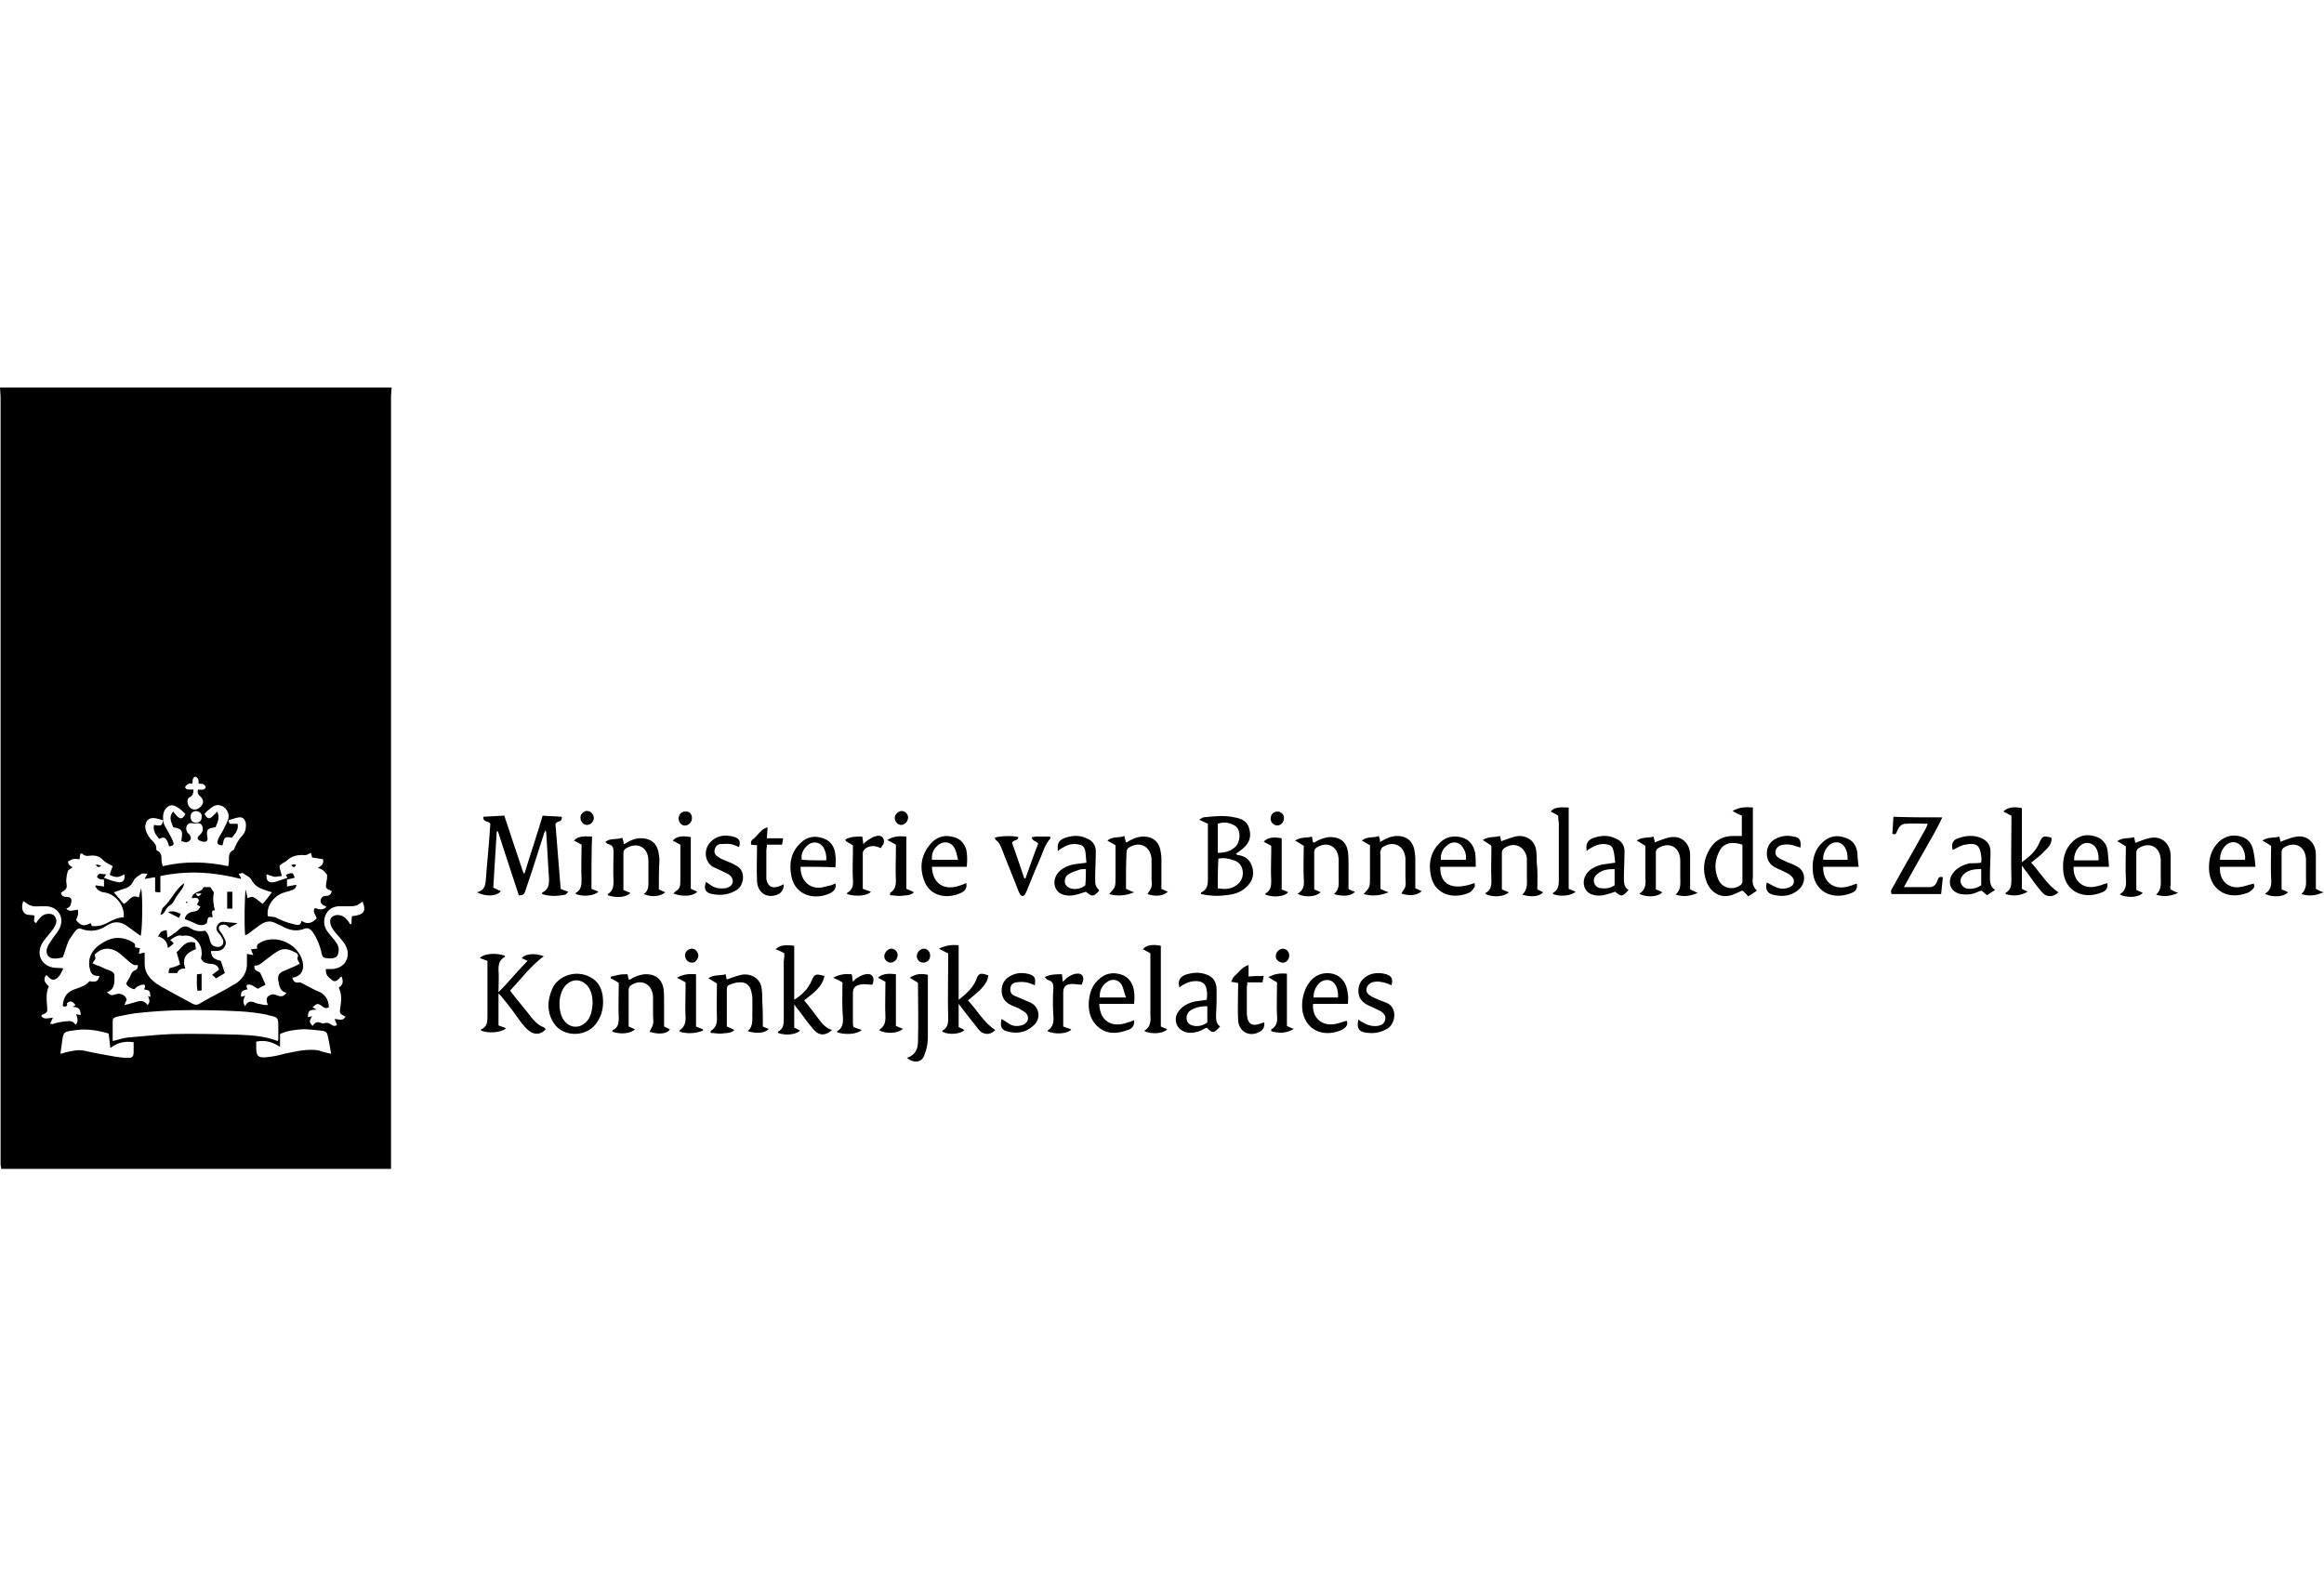 <?xml version="1.0" encoding="utf-8"?>
<!-- Generator: Adobe Illustrator 26.4.0, SVG Export Plug-In . SVG Version: 6.00 Build 0)  -->
<svg version="1.1" id="Layer_1" xmlns="http://www.w3.org/2000/svg" xmlns:xlink="http://www.w3.org/1999/xlink" x="0px" y="0px"
	 viewBox="0 0 400 270" style="enable-background:new 0 0 400 270;" xml:space="preserve">
<style type="text/css">
	.st0{fill-rule:evenodd;clip-rule:evenodd;}
	.st1{fill:#D35454;}
</style>
<g>
	<path d="M67.4,66.7c0,0.5-0.1,1.1-0.1,1.6c0,43.8,0,87.5,0,131.3c0,0.5,0,1,0,1.6c-22.4,0-44.7,0-67.1,0c0-0.3-0.1-0.5-0.1-0.8
		c0-0.4,0-0.7,0-1.1c0-43.7,0-87.3,0-131c0-0.5-0.1-1.1-0.1-1.6C22.5,66.7,45,66.7,67.4,66.7z M28.1,141.2c-0.4-0.1-0.7-0.2-1.1-0.3
		c-1.2-0.3-1.9,0.2-2,1.3c0,0.9,0.4,1.5,0.9,2.2c0.5,0.5,1.1,1,1,1.8c0,0.1,0.1,0.2,0.1,0.2c0.8,0.3,0.8,1,0.8,1.6
		c0,0.3,0.1,0.7,0.2,1.1c3.8-0.9,7.5-0.8,11.3,0c0-0.4,0.1-0.6,0.1-0.9c0-0.7-0.1-1.5,0.8-1.9c0.1,0,0.1-0.2,0.2-0.4
		c0.2-0.4,0.4-0.9,0.7-1.3c0.2-0.4,0.6-0.7,0.8-1c0.4-0.6,0.5-1.3,0.4-2c-0.2-0.6-0.5-1-1.2-0.9c-0.6,0.1-1.1,0.3-1.8,0.5
		c0.1,0.3,0.2,0.6,0.3,0.6c0.4,0,0.8,0,1.3,0c0.2,1-0.4,1.7-1,2.4c-1.4-0.3-1.3,0.1-1.6,1.3c-0.8,0-1-0.3-0.8-0.9
		c0.2-0.6,0.6-1.1,0.9-1.7c0.3-0.6,0.7-1.3,0.9-2c0.2-0.7-0.2-1.6-0.8-2c-0.8-0.5-1.5-0.4-2.2,0.2c-0.4,0.3-0.8,0.6-1.1,1
		c0.4,0.8,0.8,1,1.4,0.4c0.2-0.2,0.5-0.5,0.8-0.8c0.5,1.1,0,1.9-0.3,2.7c-1.5,0.2-1.6,0.4-1.4,1.8c0.1,0.4-0.1,0.7-0.5,0.7
		c-0.3,0-0.7-0.1-1-0.3c-0.3-0.2-0.2-0.6,0.1-0.8c0.2-0.2,0.4-0.4,0.5-0.6c0.3-0.7,0-1.6-0.9-1.5c-0.2,0-0.5,0.1-0.8,0
		c-0.9-0.2-1.3,0.8-0.9,1.5c0.1,0.2,0.4,0.4,0.5,0.6c0.1,0.2,0.2,0.5,0.1,0.7c-0.1,0.2-0.4,0.4-0.7,0.5c-0.3,0-0.6-0.2-0.9-0.2
		c0.3-1.9,0.2-2.1-1.4-2.4c-0.2-0.8-0.9-1.6,0-2.7c0.2,0.2,0.4,0.5,0.6,0.7c0.6,0.7,1.1,0.6,1.5-0.3c-0.4-0.4-0.8-0.8-1.3-1.1
		c-0.3-0.2-0.7-0.4-1.1-0.4C28.5,138.8,27.9,139.8,28.1,141.2C28.1,141.2,28.1,141.2,28.1,141.2z M10.8,173.2c0.1-1.6,0.7-2.5,2.3-3
		c0.9-0.3,1.7-0.6,2.3-1.3c1.2,0.2,1.5,0,1.7-0.9c-0.9,0-1.4-0.2-1.6-1.1c-0.2-0.6-0.2-1.2-0.1-1.8c0.4-1.7,1.7-2.6,3.2-3.3
		c1.4-0.6,2.8-0.4,4.1,0.3c0.3,0.2,0.7,0.4,0.5,0.8c0,0,0.1,0.1,0.1,0.2c0.3,0,0.5,0.1,0.8,0.1c-0.1,0.3-0.1,0.6-0.2,1
		c0.4-0.1,0.7-0.2,1-0.2c0,0.7,0,1.3,0,1.9c0,1.2,0.5,2.1,1.4,2.9c0.4,0.4,0.9,0.7,1.4,1c1.8,1,3.6,2,5.5,3c0.4,0.2,0.7,0.2,1.1,0
		c1.3-0.8,2.7-1.5,4-2.2c0.8-0.4,1.5-0.9,2.3-1.3c1.3-0.9,2-2.1,1.9-3.7c0-0.5,0-0.9,0-1.4c0.4,0.1,0.7,0.1,1.1,0.2
		c-0.2-0.4-0.3-0.7-0.4-1c0.4,0,0.7-0.1,1.1-0.1c-0.2-0.5,0-0.8,0.4-1c2.7-1.6,6.7,0.1,7.4,3.3c0.3,1.4-0.3,2.5-1.8,2.7
		c0.3,0.8,0.5,0.9,1.4,0.8c0.9,0.5,1.6,0.8,2.3,1.2c0.4,0.2,0.9,0.4,1.3,0.6c0.9,0.6,1.3,1.5,1.3,2.5c-0.6,0.3-0.9,0-1.3-0.3
		c-0.6-0.4-0.8-0.4-1.5,0.3c0.2,0.1,0.4,0.2,0.7,0.4c-1.3,0-1.5,0.2-1.5,1.3c0.2-0.1,0.5-0.1,0.7-0.2c-0.5,1-0.5,1,0.1,1.7
		c0.4-0.6,0.8-0.8,1.5-0.5c0.2,0.1,0.5,0.1,0.6,0c0.4-0.1,0.7,0,1,0.2c0.3,0.2,0.7,0.5,1.1,0.1c-0.1-0.3-0.3-0.6-0.4-1
		c1.4,0.2,1.4,0.2,1.9-0.4c-1.1-0.5-1.1-0.6-0.9-1.8c0.2-1.1,0.2-2.2-0.3-3.2c0.8-0.5,0.8-1.1,0.5-1.9c-0.2,0.1-0.3,0.1-0.3,0.2
		c-0.6,0.7-1,0.8-1.6,0.2c-0.5-0.4-0.9-0.8-0.8-1.7c0.4,0,0.8,0,1.2,0c1.8-0.2,2.8-1.5,2.5-3.2c-0.1-0.4-0.3-0.9-0.6-1.3
		c-0.4-0.6-1-1.2-1.5-1.8c-0.3-0.4-0.7-0.9-0.8-1.4c-0.3-0.9,0.2-1.5,1.1-1.6c0.8,0,1.3,0.3,1.8,0.9c0.2,0.2,0.3,0.5,0.5,0.7
		c0.1,0,0.1,0,0.2-0.1c0-0.4,0-0.9,0.1-1.3c2-0.2,2.5-0.8,1.8-2.5c-1.1,0.8-1.1,0.8-2.8,0.8c-0.5,0-1,0-1.4,0
		c-1,0.1-1.8,0.6-2.2,1.6c-0.3,0.8-0.3,1.7,0.2,2.5c0.3,0.5,0.7,0.9,1,1.3c0.5,0.6,1.1,1.2,1.1,2.1c0,0.4-0.1,0.8-0.3,1.1
		c-0.5,0.5-1.3,0.4-2,0.3c-0.6-0.1-0.6-0.6-0.7-1.1c-0.3-1.2-0.8-2.4-1.5-3.4c-0.4-0.5-0.8-0.8-1.5-0.5c-1.3,0.5-2.6,0.2-3.8-0.5
		c-0.4-0.2-0.9-0.4-1.3-0.6c-0.7-0.3-1.4-0.2-2.1,0.2c-0.8,0.5-1.5,1.1-2.2,1.6c-0.2,0.2-0.5,0.3-0.7,0.4c-0.2-1.7-0.1-7.1,0.1-7.9
		c0.1,0.5,0.2,1,0.3,1.5c0.8-0.3,0.8-0.3,1.3,0c0.5,0.3,0.9,0.7,1.3,1c0.6-0.7,1.1-1.3,1.6-2c-0.5-0.2-1-0.3-1.5-0.5
		c-0.8-0.3-1.5-0.7-2-1.6c-0.2-0.5-0.9-0.8-1.5-1.2c-0.1-0.1-0.4,0.1-0.7,0.1c0.1,0.2,0.1,0.3,0.2,0.4c0.1,0.1,0.1,0.2,0.2,0.5
		c-4.7-1.2-9.2-1.5-13.9-0.5c0,1,0,1.8,0,2.8c-0.3,0-0.6,0-0.9-0.1c0-0.9,0-1.6,0-2.5c-0.7,0.1-1.2,0.2-1.8,0.3
		c0.2-0.4,0.3-0.6,0.5-0.9c-0.4,0-0.8-0.1-1,0c-0.5,0.3-1.2,0.7-1.4,1.2c-0.4,0.8-0.9,1.2-1.7,1.4c-0.6,0.2-1.1,0.4-1.7,0.6
		c0.6,0.7,1.1,1.3,1.7,2c0.9-0.4,1.3-1.8,2.6-1.1c0.1-0.5,0.2-1,0.4-1.6c0.3,1.6,0.2,7.4-0.1,8.2c-0.7-0.5-1.5-1.1-2.2-1.6
		c-1.2-0.9-2.3-1-3.6-0.2c-1.3,0.9-2.8,1.2-4.4,0.6c-0.4-0.2-0.7,0-1,0.3c-0.4,0.6-0.9,1.2-1.2,1.8c-0.4,0.9-0.6,1.8-1,2.8
		c-0.5,0.1-0.9,0.2-1.4,0.2c-1.1,0-1.6-0.8-1.3-1.8c0.2-0.6,0.6-1.1,1-1.7c0.4-0.6,0.9-1.1,1.2-1.8c0.8-1.8-0.3-3.6-2.3-3.7
		c-0.3,0-0.7,0-1,0c-0.5,0-1.1,0.1-1.6-0.1c-0.5-0.1-0.9-0.5-1.4-0.8c-0.2,0.6-0.3,1.2,0,1.8c0.4,0.8,1.3,0.5,1.9,0.7
		c0.1,0.5-0.3,1,0.3,1.3c0.2-0.3,0.4-0.6,0.6-0.8c0.4-0.5,0.9-0.8,1.6-0.8c0.8,0,1.2,0.4,1.3,1.2c0,0.6-0.3,1-0.6,1.5
		c-0.6,0.8-1.3,1.5-1.8,2.3c-1.2,2-0.1,4.1,2.2,4.3c0.4,0,0.8,0,1.4,0.1c-0.3,0.6-0.5,1.1-0.8,1.4c-0.7,0.8-1.3,0.7-2-0.2
		c0,0-0.1,0-0.2,0c-0.6,0.8,0,1.4,0.5,1.9c-0.5,1.1-0.4,2.2-0.3,3.3c0.1,1.1,0.1,1.2-0.9,1.6c0,0,0,0.1-0.1,0.2
		c0.5,0.7,1.2,0.3,2,0.3c-0.2,0.4-0.3,0.7-0.5,1c0.2,0,0.3,0.1,0.4,0.1c0.8-0.3,1.5-0.4,2.4-0.5c0.8-0.1,1.2,0,1.6,0.6
		c0.6-0.6,0.3-1.2,0.1-1.8c0.3,0,0.5,0.1,0.8,0.1c-0.1-1.1-0.3-1.3-1.4-1.4c0.2-0.1,0.4-0.2,0.5-0.3c-0.6-0.7-0.9-0.8-1.5-0.3
		C11.7,173.1,11.4,173.4,10.8,173.2z M47.8,179.2c0.1-0.2,0.1-0.2,0.1-0.3c0-0.8,0-1.5,0-2.3c0-1.4-0.1-1.5-1.5-1.8
		c-0.1,0-0.2,0-0.3-0.1c-3.3-0.7-6.6-0.7-9.9-0.8c-3.9-0.1-7.9,0-11.8,0.4c-1.4,0.1-2.8,0.4-4.2,0.7c-0.4,0.1-0.8,0.2-0.8,0.7
		c0,1.1,0,2.3,0,3.5c0.9-0.2,1.7-0.5,2.5-0.6c2.5-0.2,5.1-0.5,7.6-0.6c3.8-0.1,7.6,0,11.4,0.1C43.2,178.2,45.5,178.3,47.8,179.2z
		 M54.7,149.4c0.5-0.3,1.1-0.6,0.9-1.5c-0.6-0.1-1.2-0.2-1.9-0.3c0-0.2-0.1-0.5-0.2-0.8c-0.4,0.2-0.7,0.4-1,0.4
		c-1.2-0.1-2.3,0.1-3.2,1c-0.1,0.1-0.3,0.2-0.5,0.3c-0.8,0.5-0.8,0.5-0.5,1.5c0.1,0.2,0.1,0.5,0.2,0.8c-0.5,0-1,0.2-1.4,0.1
		c-0.4-0.1-0.8-0.3-1.2-0.4c-0.2,1.1,0.4,1.6,1.5,1.3c0.7-0.2,1.4-0.5,2.1-0.7c-0.1-0.1-0.2-0.3-0.3-0.5c1.1-0.5,1.3-0.4,1.5,0.5
		c-0.4,0.1-0.9,0.2-1.3,0.3c0,0.4,0,0.8,0,1.2c0.6-0.1,1.1-0.2,1.6-0.3c0,0.6-0.4,0.8-0.7,0.9c-0.5,0.2-1,0.3-1.6,0.5
		c-1.7,0.6-2.9,2.4-2.6,4c0.4,0.1,0.9,0.1,1.3,0.2c0.4,0.2,0.8,0.4,1.3,0.6c0.7,0.3,1.5,0.5,2.3,0.7c0.5,0.1,0.8-0.1,0.9-0.7
		c1,0.7,1.8,0.4,2.6-0.4c-0.1-0.6-0.8-1.1-0.3-1.8c0.6,0.2,1.3,0.5,2-0.2c-0.2-0.1-0.3-0.2-0.4-0.2c-0.4-0.2-0.7-0.5-0.6-1
		c0.1-0.5,0.5-0.7,1-0.7c0.5,0,0.8-0.3,0.9-0.8c-1.1-0.5-1.1-0.5-0.9-1.7c0.1-0.4,0.1-0.7,0.1-1.1C55.9,150,55.5,149.6,54.7,149.4z
		 M12.5,149.3c-0.3,0.2-0.7,0.4-0.8,0.6c-0.2,0.6-0.3,1.2-0.3,1.8c0,0.4,0.2,0.8,0,1.2c-0.1,0.3-0.6,0.5-0.9,0.8
		c0.1,0.6,0.5,0.7,1.1,0.7c0.4,0,0.7,0.2,0.7,0.6c0,0.3-0.1,0.6-0.2,0.9c-0.1,0.2-0.4,0.4-0.7,0.5c0.6,0.7,1.3,0.2,2,0.2
		c0.1,0.7,0.1,0.7-0.3,1.8c0.9,1,1.3,1.1,2.5,0.5c0.1,0.2,0.2,0.4,0.2,0.5c1,0.1,1.8-0.1,2.6-0.5c0.9-0.5,1.9-1,2.9-1
		c0.2-1.9-1.3-4-3.4-4.3c-0.4,0-0.7-0.2-1-0.4c-0.2-0.1-0.3-0.4-0.5-0.6c0-0.1,0.1-0.2,0.1-0.2c0.5,0.1,0.9,0.1,1.4,0.2
		c0-0.4,0-0.8,0-1.2c-0.3,0-0.6,0-0.8-0.1c-0.2-0.1-0.4-0.3-0.4-0.4c0.1-0.2,0.3-0.5,0.5-0.5c0.3,0,0.7,0.1,1.1,0.1
		c-0.2,0.3-0.3,0.4-0.4,0.6c0.8,0.3,1.5,0.6,2.2,0.7c1,0.3,1.5-0.3,1.3-1.3c-1,0.6-1.5,0.6-2.5,0.1c0.1-0.5,0.3-1,0.5-1.5
		c-0.6-0.4-1.3-0.6-1.7-1.1c-0.7-0.7-1.4-0.8-2.3-0.7c-0.5,0.1-0.9,0-1.3-0.4c0,0-0.1,0-0.3,0.1c0,0.3-0.1,0.6-0.1,0.9
		c-1.1-0.1-1.1-0.1-2,0.4C11.7,148.8,12.1,149.1,12.5,149.3z M25.9,171.6c-0.1-1.1-0.1-1.1-1.1-1.3c0.3-0.6,0.2-0.9-0.3-0.8
		c-0.3,0-0.5,0.2-0.8,0.3c-0.2,0.1-0.4,0.3-0.6,0.5c-0.6-0.2-1.1-0.4-1.4-1c0.2-0.4,0.5-0.8,0.7-1.2c0.2-0.5,0.3-0.9,0.9-1.1
		c0.3-0.1,0.5-0.5,0.4-0.9c-0.6,0.2-1-0.2-1.4-0.5c-0.7-0.6-1.3-1.2-2-1.7c-1.4-0.9-2.8-0.8-4,0.4c0,0.3,0.2,0.6,0.1,0.8
		c-0.1,0.2-0.3,0.4-0.5,0.7c0.4,0.2,0.8,0.4,1.2,0.5c0.6,0.3,1.3,0.6,1.9,0.8c0.4,0.2,0.7,0.4,0.7,0.9c0,1.1,0.1,2.3-1.3,2.8
		c0.7,0.6,0.7,0.6,1.7,0.3c0.7-0.2,1.6,0.3,1.7,1c-0.1,0.2-0.2,0.5-0.4,0.9c0.5-0.1,0.9-0.2,1.2-0.3c1-0.2,1.9-0.9,2.8,0.3
		c0.6-0.6,0.2-1.2,0-1.7C25.4,171.5,25.6,171.5,25.9,171.6z M49.3,170.9c-0.9-0.2-1.1-0.8-1.3-1.5c0-0.2,0-0.4-0.1-0.5
		c-0.1-0.9,0-1.3,0.8-1.7c0.7-0.3,1.4-0.6,2.1-0.9c0.3-0.1,0.5-0.3,0.8-0.4c-0.2-0.4-0.5-0.8-0.4-1c0.3-0.7-0.2-0.9-0.7-1.1
		c-0.9-0.5-1.9-0.6-2.8,0c-0.8,0.5-1.5,1.1-2.2,1.6c-0.5,0.4-1,0.9-1.7,0.8c-0.1,0.5,0.1,0.8,0.5,1c0.2,0.1,0.4,0.1,0.5,0.3
		c0.3,0.6,0.6,1.3,0.9,2c-0.5,0.3-1,0.5-1.3,0.7c-0.6-0.3-1-0.7-1.4-0.7c-0.6-0.1-0.7,0.2-0.4,0.8c-1,0.2-1.2,0.4-1.1,1.3
		c0.2-0.1,0.4-0.1,0.7-0.2c-0.3,0.6-0.5,1.2,0,1.8c0.4-0.9,1-0.9,1.7-0.6c0.4,0.2,0.8,0.2,1.2,0.3c0.3,0.1,0.6,0.1,1,0.1
		c-0.4-1.1-0.2-1.5,0.6-1.8c0.3-0.1,0.6,0,0.9,0.1C48.3,171.6,48.8,171.6,49.3,170.9z M57,181.4c-0.2-1-0.3-1.8-0.5-2.7
		c-0.2-1-0.3-1.2-1.3-1.3c-1.2-0.1-2.3-0.3-3.5-0.2c-1.1,0.1-2.3,0.2-3.5,0.8c0,0.7,0,1.4,0,2.2c-1.4-0.9-2.6-1.2-4.1-0.9
		c0,0.4,0,0.7,0,1.1c0,1.3,0.3,1.7,1.6,1.6c1.1-0.1,2.2-0.3,3.2-0.6c2-0.4,3.9-0.9,5.9-0.6C55.6,181.1,56.2,181.2,57,181.4z
		 M10.4,181.4c0.3-0.1,0.5-0.1,0.7-0.2c1.2-0.3,2.4-0.6,3.6-0.3c1.7,0.4,3.5,0.7,5.2,1c0.7,0.1,1.4,0.2,2.2,0.2c0.7,0,0.9-0.3,0.9-1
		c0-0.6,0-1.1,0-1.7c-1.5-0.2-2.7,0-4,1c-0.1-0.9-0.2-1.7-0.3-2.5c-2.1-0.6-4.1-0.9-6.2-0.5c-1.5,0.2-1.6,0.3-1.8,1.8
		C10.6,179.9,10.5,180.6,10.4,181.4z M33.1,134.9c-0.2,0-0.5-0.1-0.6,0c-0.2,0.1-0.5,0.3-0.6,0.5c-0.1,0.3,0.2,0.5,0.6,0.5
		c0.3,0,0.5,0,0.8,0c0,0.6-0.1,1-0.6,1.3c-0.4,0.2-0.5,0.6-0.4,1.1c0.3,1.1,1.4,1.4,2.2,0.6c0.6-0.6,0.6-1.2,0-1.8
		c-0.4-0.3-0.6-0.7-0.4-1.2c0.3,0,0.6,0.1,0.9,0c0.2,0,0.4-0.3,0.4-0.4c0-0.2-0.2-0.4-0.4-0.5c-0.2-0.1-0.5-0.1-0.8-0.1
		c0-0.3,0-0.5-0.1-0.8c-0.1-0.2-0.3-0.4-0.5-0.4c-0.1,0-0.4,0.2-0.4,0.4C33.1,134.3,33.2,134.6,33.1,134.9z M32.8,140.6
		c0,0.6,0.3,1,0.9,1c0.6,0,1-0.3,1-0.9c0.1-0.7-0.3-1-1-1.1C33.1,139.7,32.8,140,32.8,140.6z"/>
	<path d="M93.3,153.9c0-0.1,0-0.3,0.1-0.3c1-0.5,1.1-1.3,1.1-2.3c-0.2-2.7-0.3-5.4-0.5-8.1c0-0.1-0.1-0.1-0.1-0.3
		c-0.1,0.3-0.3,0.5-0.3,0.7c-1,3.1-2,6.3-3.1,9.5c-0.2,0.5-0.2,1.1-1.2,1c-1.2-3.6-2.4-7.3-3.6-11c-0.1,0-0.2,0-0.2,0
		c-0.2,3.2-0.4,6.5-0.6,9.7c0.4,0.2,0.9,0.4,1.3,0.6c-0.7,0.9-2.5,1-4.1,0.2c0.2-0.1,0.4-0.1,0.5-0.2c0.7-0.3,0.9-0.9,1-1.7
		c0.2-2.8,0.5-5.6,0.7-8.5c0-0.5,0.1-1.1,0.1-1.4c-0.4-0.6-1.3-0.2-1.2-1.2c1.1-0.1,2.3-0.1,3.6-0.2c1.1,3.4,2.2,6.6,3.3,9.9
		c0.1,0,0.1,0,0.2,0c1-3.3,2.1-6.5,3.1-9.9c1.1,0.1,2.2,0.1,3.3,0.2c0.1,1-0.7,0.6-1.1,1.2c0.3,3.6,0.6,7.4,0.9,11.2
		c0.4,0.2,0.8,0.3,1.3,0.5c-0.2,0.2-0.3,0.4-0.5,0.5C95.8,154.3,94.5,154.3,93.3,153.9z"/>
	<path d="M206.7,153.9c0-0.2,0-0.3,0.1-0.3c1-0.5,1.1-1.3,1.1-2.3c0-2.8,0-5.6,0-8.4c0-0.4,0-0.7,0-1.1c-0.4-0.2-0.9-0.4-1.5-0.7
		c0.3-0.2,0.5-0.3,0.7-0.4c1.8-0.2,3.6-0.4,5.4,0c1.2,0.2,2.2,0.7,2.5,1.9c0.4,1.3,0.1,2.4-0.9,3.3c-0.4,0.4-0.9,0.7-1.4,1.1
		c0.2,0.1,0.3,0.2,0.5,0.2c1.3,0.2,2.1,1,2.4,2.3c0.3,1.4-0.2,2.4-1.2,3.3c-1,0.9-2.2,1.2-3.5,1.3
		C209.6,154.3,208.1,154.2,206.7,153.9z M209.6,152.9c1.1,0.2,2.2,0.2,3.2-0.5c0.8-0.6,1.2-1.4,1.1-2.4c-0.1-0.9-0.6-1.6-1.5-1.9
		c-0.9-0.3-1.7-0.5-2.7-0.3C209.6,149.5,209.6,151.2,209.6,152.9z M209.6,146.8c1.1,0,2.1-0.2,3-1c0.9-0.8,1.1-3-0.1-3.7
		c-0.9-0.5-1.8-0.7-2.9-0.3C209.6,143.4,209.6,145,209.6,146.8z"/>
	<path d="M85.8,171c0,2,0,3.8,0,5.5c0.4,0.2,0.9,0.3,1.3,0.5c-0.9,0.8-3.1,0.9-4.3,0.4c0-0.1,0-0.2,0-0.2c1-0.4,1.1-1.2,1.1-2.2
		c0-2.9,0-5.8,0-8.6c0-0.4,0-0.7,0-1c-0.5-0.2-0.9-0.3-1.3-0.5c0.7-0.8,2.8-0.9,4.3-0.4c0,0.1,0,0.2,0,0.2c-0.9,0.5-1.1,1.2-1.1,2.2
		c0.1,1.2,0,2.4,0,3.9c1.8-1.8,3.3-3.7,5-5.4c-0.4-0.2-0.7-0.3-1-0.5c0.6-0.7,2.2-0.9,3.8-0.3c-2.3,1.7-3.9,3.9-5.8,5.9
		c0.2,0.3,0.4,0.6,0.6,0.8c0.9,1.2,1.9,2.3,2.8,3.5c0.6,0.8,1.3,1.6,2.3,2c0.1,0,0.2,0.1,0.3,0.2c0,0,0.1,0.1,0.1,0.2
		c-0.8,0.9-1.9,1-2.9,0.2c-0.5-0.4-0.9-0.9-1.3-1.4c-1-1.4-2-2.8-3.1-4.1C86.4,171.6,86.2,171.4,85.8,171z"/>
	<path d="M302.4,153.3c-0.6,0.4-1,0.7-1.5,1c-0.4-0.4-0.7-0.8-1-1c-0.8,0.3-1.6,0.8-2.4,0.9c-1.7,0.3-3.2-0.8-3.8-2.5
		c-0.7-1.9-0.5-3.8,0.6-5.6c0.9-1.5,2.3-2.2,4-2.2c0.5,0,0.9,0,1.5,0c0-1.2,0-2.3,0-3.5c-0.5-0.2-0.9-0.4-1.6-0.8
		c1.2-0.7,2.3-0.7,3.5-0.6c0,1.3,0,2.5,0,3.8c0,2.7,0,5.4,0,8.1C301.6,151.8,301.6,152.6,302.4,153.3z M299.9,145.4
		c-1.8-0.6-3.2-0.3-3.9,1c-0.9,1.6-1,3.4-0.2,5.1c0.7,1.4,2.4,1.8,3.7,0.9c0.2-0.1,0.4-0.4,0.4-0.6
		C299.9,149.7,299.9,147.6,299.9,145.4z"/>
	<path d="M170.1,167.9c-0.1,1.1-0.7,1.7-1.3,2.4c-0.6,0.6-1.4,1.2-2.2,1.9c1.6,1.7,2.7,3.8,4.7,5.1c-0.7,0.8-1.8,0.9-2.6,0.2
		c-0.3-0.3-0.6-0.7-0.9-1.1c-0.9-1.1-1.8-2.3-2.8-3.6c0,1.5,0,2.7,0,4c0.3,0.1,0.6,0.3,1,0.5c-0.7,0.7-2.6,0.9-3.8,0.3
		c0-0.1,0-0.2,0-0.2c0.8-0.4,1-1.1,1-2c-0.1-3.4,0-6.8,0-10.2c0-0.4,0-0.7,0-1.1c-0.5-0.2-1-0.5-1.6-0.8c1.2-0.6,2.3-0.7,3.4-0.6
		c0,3.1,0,6.2,0,9.4c1.3-1,2.4-2,3-3.4C168.4,167.5,168.7,167.4,170.1,167.9z"/>
	<path d="M135,164.1c-0.5-0.3-1-0.5-1.5-0.7c0.7-0.7,1.6-0.8,3.2-0.6c0,3,0,6.1,0,9.3c1.4-0.9,2.4-1.9,3-3.3
		c0.5-1.2,0.7-1.2,2.2-0.8c-0.4,2-2,3-3.5,4.2c0.8,0.9,1.5,1.9,2.2,2.8c0.7,0.9,1.3,1.9,2.6,2.3c-1.1,1-2.1,1-3,0.1
		c-0.9-1-1.7-2.1-2.5-3.2c-0.3-0.4-0.6-0.7-1-1.3c0,1.5,0,2.7,0,4c0.3,0.1,0.6,0.3,1,0.5c-0.7,0.7-2.5,0.9-3.8,0.4
		c0-0.1,0-0.2,0-0.2c0.9-0.5,1-1.2,1-2.2c0-3.3,0-6.6,0-9.9C135,164.8,135,164.4,135,164.1z"/>
	<path d="M346.2,140.4c-0.5-0.2-0.9-0.5-1.4-0.7c0.7-0.7,1.7-0.9,3.2-0.6c0,3,0,6.1,0,9.3c1.3-0.9,2.4-1.9,3-3.3
		c0.5-1.2,0.7-1.3,2.1-0.9c0.1,1.1-0.6,1.7-1.3,2.4c-0.6,0.7-1.4,1.2-2.2,1.9c1.6,1.7,2.7,3.8,4.7,5.1c-1,0.9-2.1,0.9-2.9-0.1
		c-0.9-1-1.7-2.2-2.5-3.3c-0.3-0.3-0.5-0.7-0.9-1.2c0,1.5,0,2.7,0,4c0.3,0.2,0.7,0.3,1,0.5c-1.3,0.7-2.5,0.8-3.8,0.4
		c0-0.1,0-0.2,0-0.2c0.9-0.5,1-1.3,1-2.3c-0.1-3.3,0-6.6,0-9.8C346.2,141.2,346.2,140.8,346.2,140.4z"/>
	<path d="M334.3,140.7c-1,2.2-2.2,4.1-3.3,6.1c-1.1,1.9-2.2,3.9-3.3,5.9c1.6,0,3,0,4.5,0c0.7,0,1.1-0.6,1.3-1.2
		c0.1-0.3,0.2-0.7,0.9-0.5c-0.1,0.9-0.2,1.9-0.3,2.9c-2.9,0-5.7,0-8.5,0c-0.3-0.5,0-0.9,0.2-1.2c1.8-3.3,3.7-6.5,5.5-9.8
		c0.2-0.3,0.3-0.6,0.5-1.1c-1.4,0-2.6-0.1-3.8,0c-0.8,0-1.2,0.6-1.5,1.3c-0.1,0.3-0.2,0.7-0.8,0.4c0.1-0.9,0.1-1.9,0.2-2.9
		C328.7,140.7,331.4,140.7,334.3,140.7z"/>
	<path d="M113.4,153.1c0.4,0.2,0.7,0.3,1.1,0.5c-0.8,0.7-2.3,0.9-3.7,0.3c0.9-0.6,0.8-1.5,0.8-2.4c0-0.9,0-1.9,0-2.8
		c0-0.2,0-0.4,0-0.7c-0.1-2.2-1.9-3.1-3.8-2c-0.3,0.2-0.5,0.4-0.5,0.8c0,2.1,0,4.3,0,6.4c0.4,0.2,0.8,0.3,1.2,0.5
		c-0.7,0.8-2.5,0.9-3.9,0.4c0-0.1,0-0.2,0-0.2c0.9-0.5,1-1.3,1-2.2c-0.1-1.7,0-3.4,0-5c0-0.7-0.1-1.2-0.9-1.4
		c-0.2,0-0.3-0.2-0.5-0.4c0.9-0.7,2-0.3,2.9-0.7c0.1,0.3,0.1,0.4,0.2,0.6c0,0.1,0,0.3,0.1,0.5c0.2-0.1,0.3-0.1,0.4-0.2
		c1.1-0.7,2.2-1,3.5-0.7c1.1,0.3,1.7,1,2,2.1c0.1,0.5,0.2,1.1,0.2,1.6C113.4,149.6,113.4,151.3,113.4,153.1z"/>
	<path d="M131.3,176.7c0.4,0.2,0.7,0.3,1,0.4c-0.5,0.7-2,0.9-3.6,0.4c1.1-1,0.7-2.2,0.8-3.4c0-0.7,0-1.5,0-2.2
		c0-0.4-0.1-0.9-0.2-1.3c-0.3-1.1-1-1.6-2.1-1.5c-0.5,0-1.1,0.2-1.6,0.4c-0.4,0.1-0.5,0.4-0.5,0.8c0,2.1,0,4.2,0,6.4
		c0.4,0.2,0.8,0.3,1.3,0.6c-0.6,0.6-1.4,0.5-2.1,0.6c-0.7,0.1-1.3-0.1-2-0.1c0-0.2,0-0.3,0.1-0.4c0.8-0.5,1-1.2,1-2.1
		c-0.1-2,0-4,0-6c-0.5-0.3-0.9-0.6-1.5-0.9c1-0.7,2.1-0.4,3-0.7c0.1,0.4,0.1,0.7,0.2,0.9c0.8-0.3,1.6-0.6,2.5-0.8
		c1.5-0.3,3.3,0.5,3.5,2.4c0.1,0.7,0.1,1.4,0.1,2.1C131.3,173.7,131.3,175.2,131.3,176.7z"/>
	<path d="M193.8,153c0.5,0.2,0.8,0.4,1.4,0.6c-1.5,0.6-2.9,0.7-4.3,0.3c1.1-1.2,1.1-1.2,1.1-2.9c0-1.8,0-3.6,0-5.5
		c-0.5-0.3-0.9-0.5-1.4-0.8c0.9-0.8,2-0.4,2.9-0.8c0.1,0.4,0.2,0.7,0.3,1.1c0.1,0,0.2,0,0.3-0.1c1.1-0.7,2.3-1.1,3.6-0.8
		c1.1,0.3,1.7,1,2,2.1c0.1,0.5,0.2,1.1,0.2,1.6c0,1.7,0,3.5,0,5.2c0.4,0.2,0.7,0.3,1.1,0.5c-0.7,0.7-2.1,0.9-3.5,0.4
		c0.2-0.4,0.6-0.8,0.7-1.3c0.1-0.4,0-0.9,0-1.4c0-0.9,0-1.8,0-2.7c0-0.2,0-0.4,0-0.7c-0.2-2.1-2-3.1-3.9-1.9
		c-0.2,0.1-0.4,0.4-0.4,0.7C193.8,148.7,193.8,150.9,193.8,153z"/>
	<path d="M237.6,153c0.4,0.2,0.8,0.4,1.4,0.6c-1.5,0.6-2.9,0.7-4.3,0.3c1.1-1.2,1.1-1.2,1.1-2.9c0-1.8,0-3.6,0-5.5
		c-0.5-0.3-0.9-0.5-1.4-0.8c0.9-0.8,2-0.4,2.9-0.8c0.1,0.2,0.1,0.4,0.2,0.5c0,0.1,0,0.3,0,0.5c0.1,0,0.2,0,0.3-0.1
		c1.1-0.7,2.3-1.1,3.6-0.8c1.1,0.3,1.7,1,2,2.1c0.1,0.6,0.2,1.2,0.2,1.7c0,1.7,0,3.4,0,5.1c0.4,0.2,0.7,0.3,1.1,0.5
		c-0.7,0.7-2.1,0.9-3.5,0.4c0.2-0.4,0.6-0.8,0.7-1.3c0.1-0.4,0-0.9,0-1.4c0-0.9,0-1.8,0-2.7c0-0.2,0-0.4,0-0.7
		c-0.2-2.1-2-3.1-3.9-1.9c-0.2,0.1-0.3,0.4-0.4,0.7c-0.1,0.2,0,0.4,0,0.7C237.6,149.2,237.6,151.1,237.6,153z"/>
	<path d="M264.6,153.1c0.4,0.2,0.7,0.3,1,0.5c-0.6,0.7-2,0.9-3.6,0.4c1-0.9,0.8-2,0.8-3.1c0-0.8,0-1.6,0-2.4c0-0.3,0-0.5,0-0.8
		c-0.3-2-2.2-2.9-3.9-1.7c-0.2,0.1-0.4,0.5-0.4,0.7c0,2.1,0,4.2,0,6.4c0.4,0.2,0.8,0.3,1.2,0.5c-0.9,0.8-2.7,0.9-4,0.3
		c0-0.1,0-0.2,0-0.2c0.8-0.4,1-1.1,1-2c-0.1-2,0-3.9,0-5.9c0-0.1,0-0.1-0.1-0.3c-0.4-0.3-0.8-0.5-1.4-0.9c1.1-0.7,2.1-0.4,3-0.7
		c0.1,0.4,0.1,0.7,0.2,0.9c0.8-0.3,1.6-0.6,2.4-0.8c1.6-0.4,3.4,0.5,3.6,2.4c0.1,0.7,0.1,1.4,0.1,2.1
		C264.7,150.1,264.6,151.6,264.6,153.1z"/>
	<path d="M114.3,176.7c0.4,0.2,0.7,0.3,1,0.5c-0.5,0.8-2,0.9-3.5,0.4c0.2-0.4,0.5-0.9,0.6-1.3c0.1-0.5,0-1,0-1.5c0-1.1,0-2.1,0-3.2
		c-0.1-2.2-2-3.2-3.8-2c-0.2,0.1-0.4,0.5-0.4,0.7c0,2.1,0,4.3,0,6.4c0.4,0.2,0.8,0.3,1.1,0.5c-0.8,0.7-2.4,0.9-3.9,0.4
		c0-0.1,0-0.3,0.1-0.3c0.9-0.4,1-1.2,1-2.1c-0.1-2,0-4,0-6c-0.5-0.3-0.9-0.6-1.4-0.8c0-0.1,0-0.2,0.1-0.3c0.4-0.1,0.9-0.2,1.3-0.3
		c0.5-0.1,0.9-0.1,1.5-0.1c0.1,0.3,0.1,0.6,0.2,0.9c0.1,0,0.2,0,0.3,0c0.7-0.5,1.6-0.8,2.4-0.9c1.6-0.1,3,0.6,3.3,2.5
		c0.1,0.7,0.1,1.5,0.1,2.2C114.3,173.8,114.3,175.2,114.3,176.7z"/>
	<path d="M232.2,153.1c0.3,0.1,0.6,0.3,1,0.4c-0.5,0.7-2,0.9-3.6,0.4c1-0.8,0.8-1.9,0.8-2.9c0-1,0-2,0-3.1c-0.1-2.2-1.9-3.2-3.8-2
		c-0.2,0.1-0.4,0.4-0.4,0.7c0,1.9,0,3.7,0,5.6c0,0.3,0,0.6,0,0.9c0.4,0.2,0.8,0.3,1.1,0.5c-0.8,0.8-2.7,0.9-3.9,0.3c0,0,0-0.1,0-0.1
		c1-0.6,1.1-1.5,1-2.5c-0.1-1.9,0-3.8,0-5.7c-0.5-0.3-0.9-0.6-1.5-0.9c1-0.7,2-0.4,2.9-0.7c0.1,0.4,0.1,0.7,0.2,1c0.1,0,0.2,0,0.3,0
		c0.7-0.5,1.6-0.8,2.4-0.9c1.7-0.1,3,0.6,3.3,2.5c0.1,0.7,0.1,1.5,0.1,2.2c0,1.4,0,2.8,0,4.2C232.1,152.9,232.1,153,232.2,153.1z"/>
	<path d="M285,153.1c0.5,0.2,0.8,0.3,1.1,0.5c-0.7,0.8-2.6,0.9-3.9,0.3c0,0,0-0.1,0-0.1c1-0.6,1.1-1.6,1-2.6c0-1.9,0-3.7,0-5.6
		c-0.5-0.3-0.9-0.6-1.5-0.9c1-0.7,2-0.4,2.9-0.7c0.1,0.4,0.2,0.7,0.2,1c0.8-0.3,1.5-0.6,2.3-0.8c2.3-0.6,3.8,1,3.8,3
		c0,1.7,0,3.5,0,5.2c0,0.2,0,0.4,0,0.7c0.4,0.2,0.7,0.3,1.3,0.6c-1.4,0.6-2.5,0.7-3.8,0.3c1-0.9,0.8-2,0.8-3c0-1,0-2,0-3
		c-0.1-2.2-1.9-3.2-3.8-2c-0.2,0.1-0.4,0.4-0.4,0.7C285,148.7,285,150.9,285,153.1z"/>
	<path d="M373.6,153.1c0.4,0.2,0.7,0.4,1.3,0.6c-1.4,0.6-2.5,0.7-3.8,0.3c1-0.9,0.8-2,0.8-3c0-1,0-2,0-3c-0.1-2.2-1.9-3.2-3.8-2
		c-0.2,0.1-0.4,0.4-0.4,0.7c0,2.1,0,4.3,0,6.5c0.4,0.2,0.8,0.3,1.1,0.5c-0.7,0.8-2.6,0.9-3.9,0.3c0,0,0-0.1,0-0.1
		c1-0.6,1.1-1.6,1-2.6c-0.1-1.9,0-3.7,0-5.6c-0.5-0.3-0.9-0.6-1.5-0.9c1-0.7,2-0.4,2.9-0.7c0.1,0.4,0.2,0.7,0.2,1
		c0.8-0.3,1.5-0.6,2.3-0.8c2.3-0.6,3.8,1,3.8,3c0,1.7,0,3.5,0,5.2C373.5,152.6,373.5,152.8,373.6,153.1z"/>
	<path d="M392.7,153.1c0.5,0.2,0.8,0.3,1.1,0.5c-0.7,0.8-2.6,0.9-3.9,0.3c0,0,0-0.1,0-0.1c1-0.6,1.1-1.6,1-2.6c-0.1-1.9,0-3.7,0-5.6
		c-0.5-0.3-0.9-0.6-1.5-0.9c1-0.7,2-0.4,2.9-0.7c0.1,0.4,0.2,0.7,0.2,0.9c0.8-0.3,1.5-0.6,2.3-0.8c2.3-0.6,3.8,1,3.8,3
		c0,1.6,0,3.1,0,4.7c0,0.4,0,0.8,0,1.2c0.4,0.2,0.7,0.4,1.3,0.6c-1.4,0.6-2.5,0.7-3.8,0.3c1-0.9,0.8-2,0.8-3c0-1,0-2,0-3
		c-0.1-2.2-1.9-3.2-3.8-2c-0.2,0.1-0.4,0.4-0.4,0.7C392.7,148.7,392.7,150.9,392.7,153.1z"/>
	<path d="M103.8,172.5c0,1.4-0.4,2.6-1.2,3.7c-1.6,2.2-5.2,2.4-7,0.3c-0.8-1-1.2-2.2-1.2-3.4c0-1.1,0.3-2.1,0.7-3
		c0.9-2,3.9-3.3,6.5-1.9C103.3,169.1,103.8,170.7,103.8,172.5z M102,172.7c0-1.1-0.2-2.1-0.8-2.9c-1.1-1.4-2.9-1.4-4,0
		c-1.1,1.4-1.2,4-0.3,5.6c1,1.6,2.8,1.8,4.1,0.4C101.8,174.9,101.9,173.8,102,172.7z"/>
	<path d="M232,172.8c-2.1,0-4.1,0-6,0c-0.2,2.3,1.4,3.8,3.6,3.5c0.7-0.1,1.5-0.4,2.2-0.6c0.3,0.7-0.2,1.2-0.7,1.5
		c-2.2,1.1-5.2,0.9-6.5-1.8c-1-2.1-0.4-5.3,1.3-6.9c1.5-1.4,4-1.3,5.2,0.2c0.6,0.7,0.8,1.6,0.9,2.5C232.1,171.7,232,172.2,232,172.8
		z M230.3,171.7c0.1-1.8-0.7-3.1-2-3c-1.2,0-2.3,1.5-2.2,3C227.4,171.7,228.8,171.7,230.3,171.7z"/>
	<path d="M388.2,149.2c-2.2,0-4.1,0-6.1,0c-0.2,2.2,1.3,3.8,3.4,3.5c0.8-0.1,1.5-0.4,2.4-0.6c0.2,0.4,0.1,0.7-0.2,1
		c-0.3,0.2-0.5,0.5-0.9,0.6c-3.7,1.4-6.6-0.8-6.6-4.3c0-1.7,0.4-3.2,1.7-4.5c1.1-1,2.4-1.3,3.8-0.9c1.4,0.4,2,1.4,2.2,2.8
		C388.1,147.6,388.1,148.3,388.2,149.2z M382.1,148c1.5,0,2.9,0,4.3,0c0.1-0.8-0.1-1.4-0.4-2c-0.6-1.1-1.9-1.4-2.9-0.5
		C382.4,146.2,382.1,147,382.1,148z"/>
	<path d="M363,149.2c-2.2,0-4.2,0-6.1,0c-0.1,2.4,1.6,3.9,3.8,3.4c0.7-0.1,1.3-0.4,2-0.6c0.1,0.8-0.1,1.3-0.9,1.6
		c-3.4,1.4-6.6-0.3-6.7-4c-0.1-1.8,0.3-3.5,1.7-4.8c1.1-1,2.4-1.3,3.9-0.8c1.3,0.4,2,1.4,2.1,2.8C362.9,147.6,362.9,148.3,363,149.2
		z M361.2,148.1c0.1-1.8-0.7-3-2-3c-1.2,0-2.3,1.5-2.2,3C358.3,148.1,359.7,148.1,361.2,148.1z"/>
	<path d="M319.9,149.2c-2.2,0-4.1,0-6.1,0c-0.1,2.4,1.6,3.9,3.8,3.5c0.7-0.1,1.3-0.4,2-0.6c0.1,0.8-0.1,1.3-0.9,1.6
		c-3.4,1.4-6.6-0.3-6.7-4c-0.1-1.9,0.4-3.6,1.8-4.8c1.1-1,2.4-1.2,3.8-0.7c1.3,0.4,2,1.4,2.1,2.8
		C319.7,147.6,319.8,148.3,319.9,149.2z M318,148c0.1-1.8-0.8-3.1-2-3c-1.2,0-2.3,1.5-2.2,3C315.2,148,316.6,148,318,148z"/>
	<path d="M166.4,149.2c-2.1,0-4,0-6,0c0.1,3,2.2,4.2,4.9,3.2c0.3-0.1,0.6-0.2,1-0.4c0.2,0.8-0.2,1.3-0.7,1.6
		c-2.3,1.2-5.6,0.9-6.6-2.2c-0.8-2.3-0.4-4.5,1.4-6.4c1.1-1.1,2.4-1.3,3.8-0.9c1.1,0.3,1.7,1,2.1,2.1
		C166.5,147.1,166.5,148.1,166.4,149.2z M164.9,148c-0.2-0.8-0.3-1.4-0.6-2c-0.5-1-1.7-1.3-2.6-0.7c-0.9,0.6-1.4,1.5-1.3,2.7
		C161.9,148,163.3,148,164.9,148z"/>
	<path d="M195.2,175.6c0.1,1-0.4,1.5-1.1,1.7c-1.6,0.6-3.3,0.8-4.8-0.3c-1.5-1.1-2-2.7-1.9-4.5c0.1-1.4,0.5-2.8,1.6-3.8
		c1.1-1.1,2.4-1.4,3.8-1c1.1,0.3,1.8,1,2.2,2.1c0.3,0.9,0.3,1.9,0.2,3c-1,0-2.1,0-3.1,0c-1,0-1.9,0-2.9,0c0.1,3,2.2,4.2,4.9,3.2
		C194.5,175.9,194.8,175.8,195.2,175.6z M193.8,171.7c-0.3-0.8-0.4-1.5-0.7-2.1c-0.5-1-1.7-1.2-2.5-0.6c-0.9,0.6-1.4,1.5-1.3,2.7
		C190.8,171.7,192.2,171.7,193.8,171.7z"/>
	<path d="M254,149.2c-2.2,0-4.1,0-6.1,0c-0.1,3.1,2.1,4.2,5.9,2.8c0,0.3,0.1,0.5,0,0.7c-0.2,0.3-0.5,0.7-0.8,0.9
		c-1.9,0.9-4.5,0.9-6-1.1c-0.4-0.6-0.7-1.4-0.8-2.2c-0.3-1.9,0.1-3.7,1.5-5.1c1-1.1,2.3-1.4,3.7-1.1c1.4,0.3,2.2,1.3,2.5,2.7
		C254,147.5,254,148.3,254,149.2z M252.3,148c0.1-0.8-0.1-1.5-0.5-2.1c-0.6-1-1.8-1.2-2.7-0.4c-0.8,0.6-1.2,1.5-1.1,2.5
		C249.5,148,250.9,148,252.3,148z"/>
	<path d="M137.8,149.2c-0.1,2.2,1.4,3.7,3.2,3.6c0.7,0,1.3-0.3,2-0.4c0.2-0.1,0.5-0.2,0.8-0.3c0.2,0.8-0.3,1.3-0.8,1.6
		c-2.6,1.3-6.1,0.6-6.8-2.9c-0.4-2.1-0.1-4.1,1.6-5.7c1.1-1.1,2.5-1.3,3.9-0.8c1.4,0.5,2,1.6,2.1,3c0.1,0.6,0,1.2,0,2
		C141.8,149.2,139.8,149.2,137.8,149.2z M142.2,148.1c0.1-0.8-0.1-1.5-0.4-2.1c-0.6-1.1-1.9-1.3-2.8-0.5c-0.7,0.6-1.2,1.5-1,2.5
		C139.3,148.1,140.7,148.1,142.2,148.1z"/>
	<path d="M207.7,172.1c0.1-0.7,0.1-1.4-0.1-2.1c-0.2-0.7-0.7-1-1.4-1.1c-1-0.1-1.9,0.2-2.7,0.7c-0.2,0.1-0.3,0.2-0.5,0.4
		c-0.3-1.1,0-1.8,1-2.2c1.2-0.4,2.4-0.5,3.5-0.1c1.3,0.4,1.9,1.3,1.9,2.7c0,1.4,0,2.8-0.1,4.3c0,0.8,0,1.5,0.7,2
		c-1.1,1.2-1.3,1.2-2.3,0.2c-0.3,0.1-0.7,0.3-1,0.5c-0.8,0.3-1.6,0.5-2.5,0.3c-1.6-0.4-2.3-2-1.5-3.4c0.7-1.1,1.7-1.6,2.9-1.9
		C206.4,172.3,207,172.2,207.7,172.1z M207.8,173.2c-1.2,0-2.1,0.2-3,0.8c-0.5,0.4-0.7,1.1-0.5,1.7c0.2,0.6,0.7,0.8,1.3,0.9
		c0.8,0.1,1.5-0.1,2.2-0.6C207.8,175.1,207.8,174.2,207.8,173.2z"/>
	<path d="M187,148.5c-0.1-0.7-0.1-1.4-0.2-2c-0.2-0.9-0.6-1.1-1.6-1.2c-1-0.1-1.8,0.3-2.6,0.8c-0.2,0.1-0.3,0.2-0.5,0.4
		c-0.2-1.2,0.1-1.8,1-2.2c1.3-0.5,2.7-0.6,3.9,0c1.1,0.4,1.7,1.3,1.6,2.5c0,1.4-0.1,2.8-0.1,4.3c0,1.3,0,1.3,0.7,2.2
		c-1,1.1-1.2,1.1-2.3,0.2c-0.7,0.2-1.4,0.5-2.1,0.6c-0.6,0.1-1.2,0.1-1.8-0.1c-1.4-0.4-1.9-2-1.2-3.3c0.6-1.1,1.7-1.6,2.9-1.9
		C185.4,148.7,186.1,148.6,187,148.5z M186.9,149.6c-0.5,0-0.8,0-1.1,0.1c-0.6,0.2-1.3,0.4-1.9,0.8c-0.5,0.3-0.7,0.9-0.6,1.5
		c0.2,0.6,0.7,0.9,1.3,1c0.8,0.1,1.6-0.1,2.2-0.6C186.9,151.4,186.9,150.5,186.9,149.6z"/>
	<path d="M278,148.5c-0.1-0.7-0.1-1.4-0.3-2.1c-0.2-0.8-0.6-1-1.4-1.1c-1-0.1-1.9,0.3-2.7,0.8c-0.2,0.1-0.3,0.2-0.5,0.4
		c-0.2-1.2,0.1-1.8,1-2.2c1.3-0.5,2.7-0.6,3.9,0c1.1,0.4,1.7,1.3,1.6,2.5c0,1.4-0.1,2.8-0.1,4.3c0,0.8,0,1.6,0.8,2.1
		c-1.1,1.2-1.2,1.2-2.3,0.3c-0.7,0.2-1.4,0.5-2.1,0.6c-0.6,0.1-1.2,0.1-1.8-0.1c-1.4-0.4-1.9-2-1.2-3.3c0.6-1.1,1.7-1.6,2.9-1.9
		C276.5,148.7,277.2,148.6,278,148.5z M277.9,152.4c0-1,0-1.9,0-2.8c-1.1,0-2.1,0.1-2.9,0.8c-0.6,0.4-0.8,1.1-0.6,1.6
		c0.2,0.6,0.7,0.9,1.3,0.9C276.6,153,277.3,152.8,277.9,152.4z"/>
	<path d="M341,148.5c0-0.4,0.1-0.7,0-1.1c-0.2-1.9-0.8-2.4-2.8-2c-0.7,0.1-1.4,0.6-2.1,0.9c-0.3-1,0-1.7,0.9-2
		c1.4-0.5,2.8-0.6,4.1,0c1,0.5,1.5,1.2,1.5,2.3c0,1.4-0.1,2.8-0.1,4.3c0,0.9,0,1.7,0.9,2.3c-0.5,0.3-1,0.6-1.4,0.9
		c-0.4-0.3-0.6-0.6-1-0.8c-0.6,0.2-1.1,0.5-1.7,0.6c-0.6,0.1-1.2,0.1-1.8,0c-1.7-0.3-2.4-1.9-1.5-3.4c0.7-1.1,1.8-1.6,3-1.9
		C339.6,148.6,340.3,148.6,341,148.5z M341,149.6c-1.1,0-2,0.1-2.8,0.7c-0.6,0.5-0.9,1.1-0.7,1.7c0.2,0.6,0.7,1,1.5,1
		c0.7,0,1.4-0.2,2-0.6C341,151.4,341,150.5,341,149.6z"/>
	<path d="M178.7,145.2c-0.4-0.5-1.1-0.4-1.1-1.1c0.3,0,0.5-0.1,0.8-0.1c0.8,0,1.6,0,2.3,0c0.1,0.2,0.1,0.3,0.1,0.3
		c-1,1.1-1.3,2.5-1.9,3.8c-0.8,1.8-1.5,3.6-2.2,5.3c-0.1,0.2-0.2,0.4-0.3,0.6c-0.2,0.3-0.6,0.3-0.8,0c-0.1-0.2-0.2-0.4-0.3-0.6
		c-0.9-2.4-1.9-4.7-2.8-7.1c-0.3-0.7-0.5-1.3-1.1-1.7c-0.1-0.1-0.1-0.2-0.2-0.4c0.8-0.3,3.1-0.4,4.1-0.1c-0.1,0.7-0.9,0.4-1.1,1
		c0.7,2,1.4,4,2.1,6.1c0.1,0,0.1,0,0.2,0C177.2,149.3,177.9,147.2,178.7,145.2z"/>
	<path d="M304.1,151.9c0.7,0.4,1.4,0.8,2.1,1c0.5,0.1,1.1,0.1,1.6-0.1c1.1-0.3,1.3-1.4,0.4-2.1c-0.3-0.3-0.8-0.5-1.2-0.7
		c-0.4-0.2-0.9-0.4-1.3-0.6c-1.1-0.5-1.6-1.4-1.6-2.5c0-1.2,0.6-2.1,1.7-2.6c1-0.5,2-0.5,3-0.3c1,0.2,1.2,0.7,1.1,1.9
		c-0.4-0.1-0.9-0.3-1.3-0.4c-0.7-0.2-1.4-0.2-2.1,0c-0.5,0.2-0.8,0.5-0.9,1c-0.1,0.5,0.1,0.9,0.6,1.2c0.4,0.3,0.9,0.4,1.4,0.7
		c0.5,0.2,1.1,0.4,1.6,0.7c1.7,0.8,1.7,3,0.3,4.1c-1.3,1.1-2.8,1.2-4.4,0.8C304.1,153.7,303.8,153,304.1,151.9z"/>
	<path d="M178.1,169.6c-0.5-0.2-0.9-0.4-1.4-0.5c-0.6-0.1-1.2-0.1-1.8,0c-0.6,0.1-0.9,0.4-1,1c-0.1,0.6,0.2,1.1,0.7,1.3
		c0.5,0.2,0.9,0.4,1.4,0.6c0.5,0.2,0.9,0.4,1.4,0.6c1.6,0.8,1.8,2.9,0.4,4c-1.3,1.2-2.9,1.4-4.6,0.9c-0.9-0.3-1.1-1-0.8-2.1
		c0.5,0.3,0.9,0.6,1.4,0.9c0.7,0.4,1.5,0.4,2.3,0.1c0.9-0.4,1.1-1.3,0.5-2c-0.3-0.3-0.8-0.5-1.2-0.8c-0.5-0.2-0.9-0.4-1.4-0.6
		c-1.1-0.5-1.6-1.4-1.6-2.5c0-1.2,0.6-2.1,1.7-2.6c1-0.5,2-0.5,3.1-0.2C178.1,168,178.3,168.4,178.1,169.6z"/>
	<path d="M268.2,140.4c-0.5-0.3-0.9-0.5-1.3-0.7c0.5-0.7,1.4-0.8,3.1-0.7c0,4.6,0,9.3,0,14c0.4,0.2,0.8,0.3,1.2,0.5
		c-0.8,0.7-2.6,0.9-3.9,0.4c0-0.1,0-0.2,0-0.2c0.9-0.5,1-1.3,1-2.2c0-3.3,0-6.6,0-9.9C268.2,141.2,268.2,140.8,268.2,140.4z"/>
	<path d="M199.8,176.7c0.4,0.2,0.7,0.3,1,0.4c0,0,0,0.1,0.1,0.1c-0.7,0.7-2.6,0.9-3.9,0.3c0,0,0-0.1,0-0.1c1-0.6,1.1-1.6,1-2.6
		c0-3.2,0-6.3,0-9.5c0-0.4,0-0.8,0-1.2c-0.5-0.3-0.9-0.5-1.3-0.7c0.6-0.7,1.6-0.9,3.1-0.6C199.8,167.4,199.8,172,199.8,176.7z"/>
	<path d="M239.5,169.6c-0.5-0.2-0.9-0.4-1.4-0.5c-0.5-0.1-1-0.2-1.5-0.1c-0.8,0.1-1.3,0.6-1.4,1.2c-0.1,0.7,0.4,1.1,1,1.4
		c0.8,0.4,1.6,0.7,2.4,1c2,0.8,1.6,3.5,0.3,4.4c-1.3,0.8-2.6,1-4.1,0.7c-1-0.2-1.3-0.9-1-2.2c0.3,0.2,0.5,0.4,0.8,0.5
		c0.8,0.5,1.6,0.7,2.5,0.6c0.6-0.1,1.1-0.3,1.3-1c0.2-0.7-0.2-1.1-0.7-1.5c-0.4-0.2-0.8-0.4-1.2-0.6c-0.4-0.2-0.7-0.3-1.1-0.5
		c-1-0.5-1.6-1.3-1.6-2.4c0-1.2,0.5-2,1.5-2.6c1-0.6,2.2-0.6,3.3-0.3C239.5,168,239.8,168.5,239.5,169.6z"/>
	<path d="M121.5,151.8c0.3,0.2,0.6,0.4,0.9,0.6c0.7,0.5,1.5,0.6,2.4,0.5c0.7-0.1,1.2-0.5,1.3-1c0.1-0.6-0.2-1.1-0.7-1.4
		c-0.4-0.2-0.8-0.4-1.2-0.6c-0.4-0.2-0.7-0.3-1.1-0.5c-1.9-0.7-2.3-3.5-0.3-4.9c1.1-0.8,2.4-0.8,3.7-0.4c0.8,0.3,1,0.8,0.7,1.7
		c-0.5-0.2-0.9-0.4-1.4-0.5c-0.6-0.1-1.3,0-1.9,0c-0.5,0.1-0.8,0.5-0.9,1c-0.1,0.5,0.1,0.9,0.6,1.2c0.4,0.3,0.9,0.5,1.4,0.7
		c0.5,0.2,1,0.4,1.5,0.7c2,0.8,1.6,3.5,0.3,4.3c-1.3,0.8-2.7,1-4.2,0.7C121.4,153.7,121.1,153,121.5,151.8z"/>
	<path d="M156.1,182.1c1.5-0.5,1.9-1.6,1.9-2.8c0.1-3.3,0-6.6,0-10c0-0.1,0-0.1-0.1-0.2c-0.4-0.2-0.8-0.5-1.3-0.8
		c0.9-0.6,1.8-0.8,3.1-0.5c0,0.5,0,1.1,0,1.6c0,3.1,0,6.1,0,9.2c0,1-0.2,2-0.6,3C158.7,182.9,157.3,183.1,156.1,182.1z"/>
	<path d="M130.3,145.5c-0.3,0-0.7-0.1-1-0.1c-0.2-0.6,0.2-0.9,0.5-1.1c0.7-0.6,1.2-1.6,2.3-1.9c0,0.7-0.1,1.3-0.1,1.9
		c0.9,0,1.8,0,2.8,0c-0.1,0.4-0.1,0.7-0.2,1.1c-0.9,0-1.7,0-2.6,0c0,0.4-0.1,0.7-0.1,1c0,1.4,0,2.8,0,4.2c0,0.2,0,0.4,0,0.7
		c0.2,1.2,0.9,1.7,2.1,1.3c0.3-0.1,0.5-0.2,0.9-0.4c0,0.9-0.4,1.5-1.1,1.8c-1.8,0.7-3.4-0.3-3.5-2.3
		C130.2,149.7,130.3,147.7,130.3,145.5z"/>
	<path d="M151.6,146c-1-0.5-1.9-0.5-2.7,0.1c-0.2,0.2-0.4,0.5-0.4,0.7c0,2.1,0,4.1,0,6.2c0.5,0.2,0.9,0.3,1.4,0.5
		c-0.6,0.7-2.6,0.9-4.1,0.4c0-0.1,0-0.2,0-0.2c0.9-0.5,1.1-1.3,1-2.3c-0.1-1.6,0-3.3,0-4.9c0-0.4,0-0.7,0-1
		c-0.5-0.3-0.9-0.5-1.2-0.7c0,0,0-0.1-0.1-0.3c0.9-0.5,1.8-0.5,2.9-0.5c0.1,0.4,0.1,0.8,0.2,1.3c0.3-0.3,0.5-0.5,0.8-0.7
		c0.5-0.3,0.9-0.6,1.5-0.7c0.9-0.2,1.4,0.4,1.2,1.3C151.9,145.5,151.8,145.7,151.6,146z"/>
	<path d="M145,169.1c-0.5-0.3-0.9-0.5-1.6-0.8c1.1-0.6,2.1-0.7,3.2-0.6c0.1,0.4,0.1,0.8,0.2,1.3c0.3-0.3,0.5-0.6,0.8-0.7
		c0.4-0.3,0.9-0.5,1.4-0.6c1-0.2,1.5,0.4,1.3,1.3c0,0.2-0.1,0.4-0.2,0.5c-0.7,0-1.4-0.2-2.1,0c-0.9,0.2-1.2,0.6-1.2,1.5
		c0,1.7,0,3.4,0,5c0,0.2,0,0.5,0.1,0.8c0.5,0.2,0.9,0.3,1.4,0.5c-0.7,0.7-2.7,0.9-4.2,0.4c0-0.1,0-0.2,0-0.2c0.9-0.5,1-1.3,1-2.2
		C144.9,173.2,145,171.2,145,169.1z"/>
	<path d="M217.5,168c-0.1,0.5-0.1,0.7-0.2,1.1c-0.9,0-1.7,0-2.6,0c0,0.4-0.1,0.6-0.1,0.9c0,1.4,0,2.8,0,4.3c0,0.1,0,0.1,0,0.2
		c0.1,1.8,0.9,2.3,2.6,1.6c0.1,0,0.2-0.1,0.4-0.1c0.1,0.8-0.2,1.3-0.8,1.6c-1.7,1-3.6,0-3.7-2c-0.1-1.9,0-3.8,0-5.8
		c0-0.2,0-0.4,0-0.6c-0.4-0.1-0.7-0.1-1.2-0.2c0.2-0.4,0.3-0.7,0.5-0.9c0.8-0.7,1.3-1.6,2.5-2c0,0.7,0,1.3,0,2
		C215.7,168,216.5,168,217.5,168z"/>
	<path d="M182.8,167.7c0,0.5,0.1,0.8,0.1,1.3c0.4-0.3,0.6-0.6,0.9-0.8c0.5-0.3,1-0.6,1.6-0.6c0.8-0.1,1.2,0.5,1,1.3
		c-0.1,0.2-0.2,0.5-0.2,0.6c-0.7,0-1.4-0.2-2-0.1c-0.9,0.1-1.2,0.6-1.2,1.5c0,1.9,0,3.9,0,5.8c0.5,0.2,0.9,0.3,1.4,0.5
		c-0.7,0.8-2.9,0.9-4.1,0.3c0,0,0-0.1,0-0.1c1-0.6,1.1-1.6,1-2.6c-0.1-1.6-0.1-3.1,0-4.7c0-0.7-0.1-1.2-0.9-1.4
		c-0.2,0-0.3-0.3-0.6-0.5C180.8,167.7,181.7,167.7,182.8,167.7z"/>
	<path d="M154.2,167.7c0,3,0,5.9,0,8.9c0.4,0.2,0.8,0.3,1.2,0.5c-0.9,0.8-2.7,0.9-4,0.3c0-0.1,0-0.2,0-0.2c0.8-0.5,1-1.2,1-2.1
		c-0.1-2,0-4.1,0-6.1c-0.4-0.2-0.9-0.5-1.3-0.7C151.8,167.7,152.6,167.5,154.2,167.7z"/>
	<path d="M219.8,169.1c-0.5-0.3-0.9-0.5-1.5-0.9c1.1-0.6,2.1-0.7,3.2-0.6c0,3,0,6,0,9c0.4,0.2,0.8,0.4,1.2,0.5
		c-1.3,0.8-2.6,0.8-3.9,0.4c0-0.1,0-0.3,0-0.3c0.9-0.5,1.1-1.3,1-2.3C219.7,173.1,219.8,171.1,219.8,169.1z"/>
	<path d="M220.6,153.1c0.5,0.2,0.8,0.3,1.1,0.5c-0.7,0.8-2.6,0.9-3.9,0.4c0-0.1,0-0.2,0-0.2c0.9-0.5,1-1.2,1-2.2c-0.1-1.7,0-3.3,0-5
		c0-0.4,0-0.7,0-1c-0.5-0.3-0.9-0.5-1.3-0.7c0.6-0.7,1.6-0.9,3.1-0.6C220.6,147.1,220.6,150.1,220.6,153.1z"/>
	<path d="M101.8,153c0.5,0.2,0.8,0.3,1.2,0.5c-0.8,0.7-2.5,0.9-3.9,0.4c0-0.1,0-0.2,0-0.2c0.9-0.5,1-1.3,1-2.2c-0.1-2,0-4.1,0-6.1
		c-0.5-0.3-0.9-0.5-1.3-0.7c0.6-0.7,1.4-0.8,3.1-0.7C101.8,147,101.8,150,101.8,153z"/>
	<path d="M115.9,153.8c0.2-0.2,0.3-0.3,0.4-0.4c0.6-0.3,0.8-0.8,0.8-1.5c0-1.9,0-3.8,0-5.7c0-0.3,0-0.6,0-0.8
		c-0.4-0.2-0.9-0.5-1.3-0.7c0.6-0.7,1.5-0.9,3.1-0.6c0,3,0,5.9,0,8.9c0.4,0.2,0.8,0.3,1.1,0.5C119.3,154.3,117.4,154.4,115.9,153.8z
		"/>
	<path d="M121,177.4c-1.3,0.5-2.6,0.6-4,0.2c0-0.1,0-0.3,0-0.3c0.8-0.5,1-1.2,1-2.1c-0.1-1.7,0-3.4,0-5.1c0-0.4,0-0.7,0-1
		c-0.5-0.3-0.9-0.5-1.5-0.8c1.1-0.6,2.1-0.7,3.3-0.6c0,3,0,6,0,9c0.4,0.2,0.8,0.3,1.2,0.5C121,177.3,121,177.3,121,177.4z"/>
	<path d="M154.2,145.4c-0.5-0.3-0.9-0.5-1.5-0.8c1.1-0.7,2.1-0.7,3.3-0.6c0,3,0,6,0,9c0.4,0.2,0.8,0.3,1.3,0.6
		c-0.6,0.6-1.4,0.5-2.1,0.6c-0.7,0.1-1.3-0.1-2-0.1c0-0.2,0-0.3,0-0.4c0.8-0.5,1-1.2,1-2.1c-0.1-1.7,0-3.4,0-5.1
		C154.2,146.1,154.2,145.8,154.2,145.4z"/>
	<path d="M154.5,164.4c0,0.7-0.6,1.3-1.2,1.3c-0.6,0-1.1-0.5-1.1-1.1c0-0.6,0.6-1.3,1.2-1.3C154,163.3,154.5,163.8,154.5,164.4z"/>
	<path d="M119.1,163.3c0.6,0,1.1,0.6,1.1,1.3c-0.1,0.6-0.6,1.2-1.2,1.1c-0.6,0-1.1-0.6-1.1-1.3C117.9,163.8,118.5,163.3,119.1,163.3
		z"/>
	<path d="M155.2,139.6c0.6,0,1.1,0.6,1.1,1.1c0,0.7-0.6,1.3-1.2,1.3c-0.6,0-1.1-0.6-1.1-1.2C154,140.2,154.6,139.6,155.2,139.6z"/>
	<path d="M101,142c-0.6,0-1.1-0.6-1.1-1.3c0-0.6,0.7-1.2,1.2-1.1c0.6,0,1.1,0.6,1.1,1.2C102.2,141.5,101.6,142,101,142z"/>
	<path d="M160.1,164.5c0,0.7-0.5,1.2-1.2,1.2c-0.6,0-1.1-0.5-1.1-1.1c0-0.7,0.6-1.3,1.2-1.3C159.6,163.3,160.1,163.8,160.1,164.5z"
		/>
	<path d="M219.6,164.5c0-0.6,0.6-1.2,1.2-1.2c0.6,0,1.1,0.5,1.1,1.2c0,0.7-0.6,1.3-1.2,1.2C220,165.6,219.5,165.1,219.6,164.5z"/>
	<path d="M218.7,140.9c0-0.7,0.5-1.2,1.2-1.2c0.6,0,1.1,0.5,1.1,1.1c0,0.7-0.5,1.3-1.2,1.3C219.1,142,218.7,141.5,218.7,140.9z"/>
	<path d="M119.1,140.8c0,0.7-0.5,1.2-1.1,1.3c-0.6,0.1-1.2-0.5-1.2-1.2c0-0.7,0.5-1.2,1.1-1.2C118.6,139.6,119.1,140.1,119.1,140.8z
		"/>
	<path d="M29.3,161.8c0.2,0.2,0.4,0.3,0.6,0.6c-0.3,0.3-0.6,0.5-1,0.8c-0.1-1.2-0.8-1.8-1.7-2c0.5-0.9,0.5-0.9,1.5-1.1
		c0,0.4,0.1,0.8,0.1,1.3c0.4-0.2,0.8-0.4,1.1-0.7c0.4-0.2,0.7-0.5,1-0.8c0.6-0.5,1.2-0.6,1.9-0.1c0.8,0.5,1.6,0.6,2.5,0.4
		c0.6,0.5,0.7,1.2,0.9,1.9c0.2,0.6,0.6,0.8,1.1,0.9c0.9,0.1,1.4-0.6,1-1.4c-0.2-0.4-0.4-0.7-0.7-1c-0.3-0.4-0.5-0.8-0.2-1.3
		c0.3-0.5,0.7-0.7,1.3-0.6c0.7,0.1,1.4,0.1,2.2,0.2c-0.3,0.2-0.5,0.3-0.7,0.4c-0.2,0.1-0.4,0.2-0.7,0.4c-0.2-0.2-0.4-0.4-0.7-0.5
		c-0.3-0.1-0.6,0-0.9,0.1c-0.3,0.2-0.3,0.6-0.1,0.9c0.2,0.3,0.5,0.6,0.6,0.9c0.3,0.6,0.7,1.1,0.3,1.8c-0.4,0.7-1,0.8-1.7,0.8
		c-0.2,0-0.5,0-0.7,0c0.1,1.1,0.5,1.4,1.7,1.7c0.2,0.7,0.5,1.4,0.7,2.1c-0.5,0.3-1,0.6-1.5,0.9c-0.3-0.2-0.4-0.4-0.7-0.6
		c0.4-0.3,0.8-0.6,1.2-0.9c-0.2-0.8-0.9-1-1.6-1c-0.6-0.1-1.2-0.2-1.5-0.9c0-0.3,0.2-0.7,0.1-1.1c0-1.5-1.4-3.2-3.3-2.8
		C30.8,160.9,30.3,161.1,29.3,161.8z"/>
	<path d="M36.6,157.9c-0.8-0.1-0.8-0.1-1,1c-0.6,0.5-1.3,0.4-1.9,0.1c-0.6-0.3-1.2-0.5-1.9-0.8c0.1-0.6,0.5-1,1.1-1.2
		c0.4-0.1,0.8-0.1,1.1-0.3c0.2-0.1,0.3-0.4,0.5-0.6c-0.2-0.1-0.4-0.3-0.6-0.4c0.1-0.2,0.4-0.6,0.3-0.8c-0.2-0.5-0.7-0.3-1.2-0.3
		c0.2-1.3,1.8-0.9,2-1.9c0.4,0,0.8,0,1.2,0c0.2,0.3,0.4,0.6,0.6,0.9c0,0.3-0.1,0.6-0.1,0.9c0,0.4,0,0.8,0.1,1.2c0,0.3,0.1,0.6,0.2,1
		C36.3,156.6,36.5,157.2,36.6,157.9z M34.7,153.8c-0.4,0-0.7,0-1,0C34,154.5,34.3,154.3,34.7,153.8z"/>
	<path d="M30.4,163.9c0.9-0.7,1.5-2.2,3.2-1.6c0,0.4,0.1,0.7,0.1,1.1c-1.5,0.5-2.5,1.5-1.8,3.3c-0.7,0-1.2,0.2-1.4,0.8
		c-0.5,0-1,0-1.5,0c0.1-0.8,0.1-0.9,0.8-1c0.4-0.1,0.8-0.3,1.2-0.5C30.8,165.3,30.6,164.6,30.4,163.9z"/>
	<path d="M27.6,157.5c0.2-0.5,0.2-1.1,0.6-1.4c1.3-1.2,2-3,3.5-4.1c-0.1,0.9-0.7,1.4-1.1,2c-0.5,0.6-0.7,1.5-1.3,1.8
		C28.4,156.3,28.5,157.3,27.6,157.5z"/>
	<path d="M34.7,167.6c0,1.1,0,2,0,2.9c-0.3,0-0.5,0-0.7,0.1c-0.2-1-0.1-1.9-0.1-2.9C34.1,167.7,34.3,167.7,34.7,167.6z"/>
	<path d="M39.1,153.5c0.3,0,0.5,0,0.9,0c0,1,0,1.9,0,2.9c-0.3,0-0.5,0-0.9,0C39.1,155.4,39.1,154.5,39.1,153.5z"/>
	<path d="M28.9,157c0.9-0.3,1.5,0,2.2,0.3c-0.1,0.3-0.2,0.5-0.3,0.7C30.2,157.7,29.6,157.4,28.9,157z"/>
	<path d="M32,155.2c0.1,0,0.2,0.1,0.3,0.1c0,0,0,0.1,0,0.1c-0.1,0-0.2,0-0.3,0C32,155.3,32,155.3,32,155.2z"/>
	<path d="M28.1,141.2c0,0.7,0.5,1.3,0.8,1.9c0.3,0.6,0.7,1.2,0.9,1.8c0.2,0.5,0,0.7-0.7,0.8c-0.1-0.4-0.2-0.8-0.5-1.2
		c-0.3-0.5-0.8-0.3-1.2-0.1c-0.6-0.7-1.1-1.4-0.9-2.4C27.8,142.2,27.8,142.2,28.1,141.2C28.1,141.2,28.1,141.2,28.1,141.2z"/>
	<path d="M50.1,148.9c0.4-0.1,0.6-0.1,0.8-0.1c0,0.1,0,0.2,0,0.2C50.7,149.3,50.5,149.4,50.1,148.9z"/>
	<path d="M16.5,148.8c0.2,0,0.5,0.1,0.9,0.2C17,149.4,16.7,149.3,16.5,148.8z"/>
</g>
</svg>
